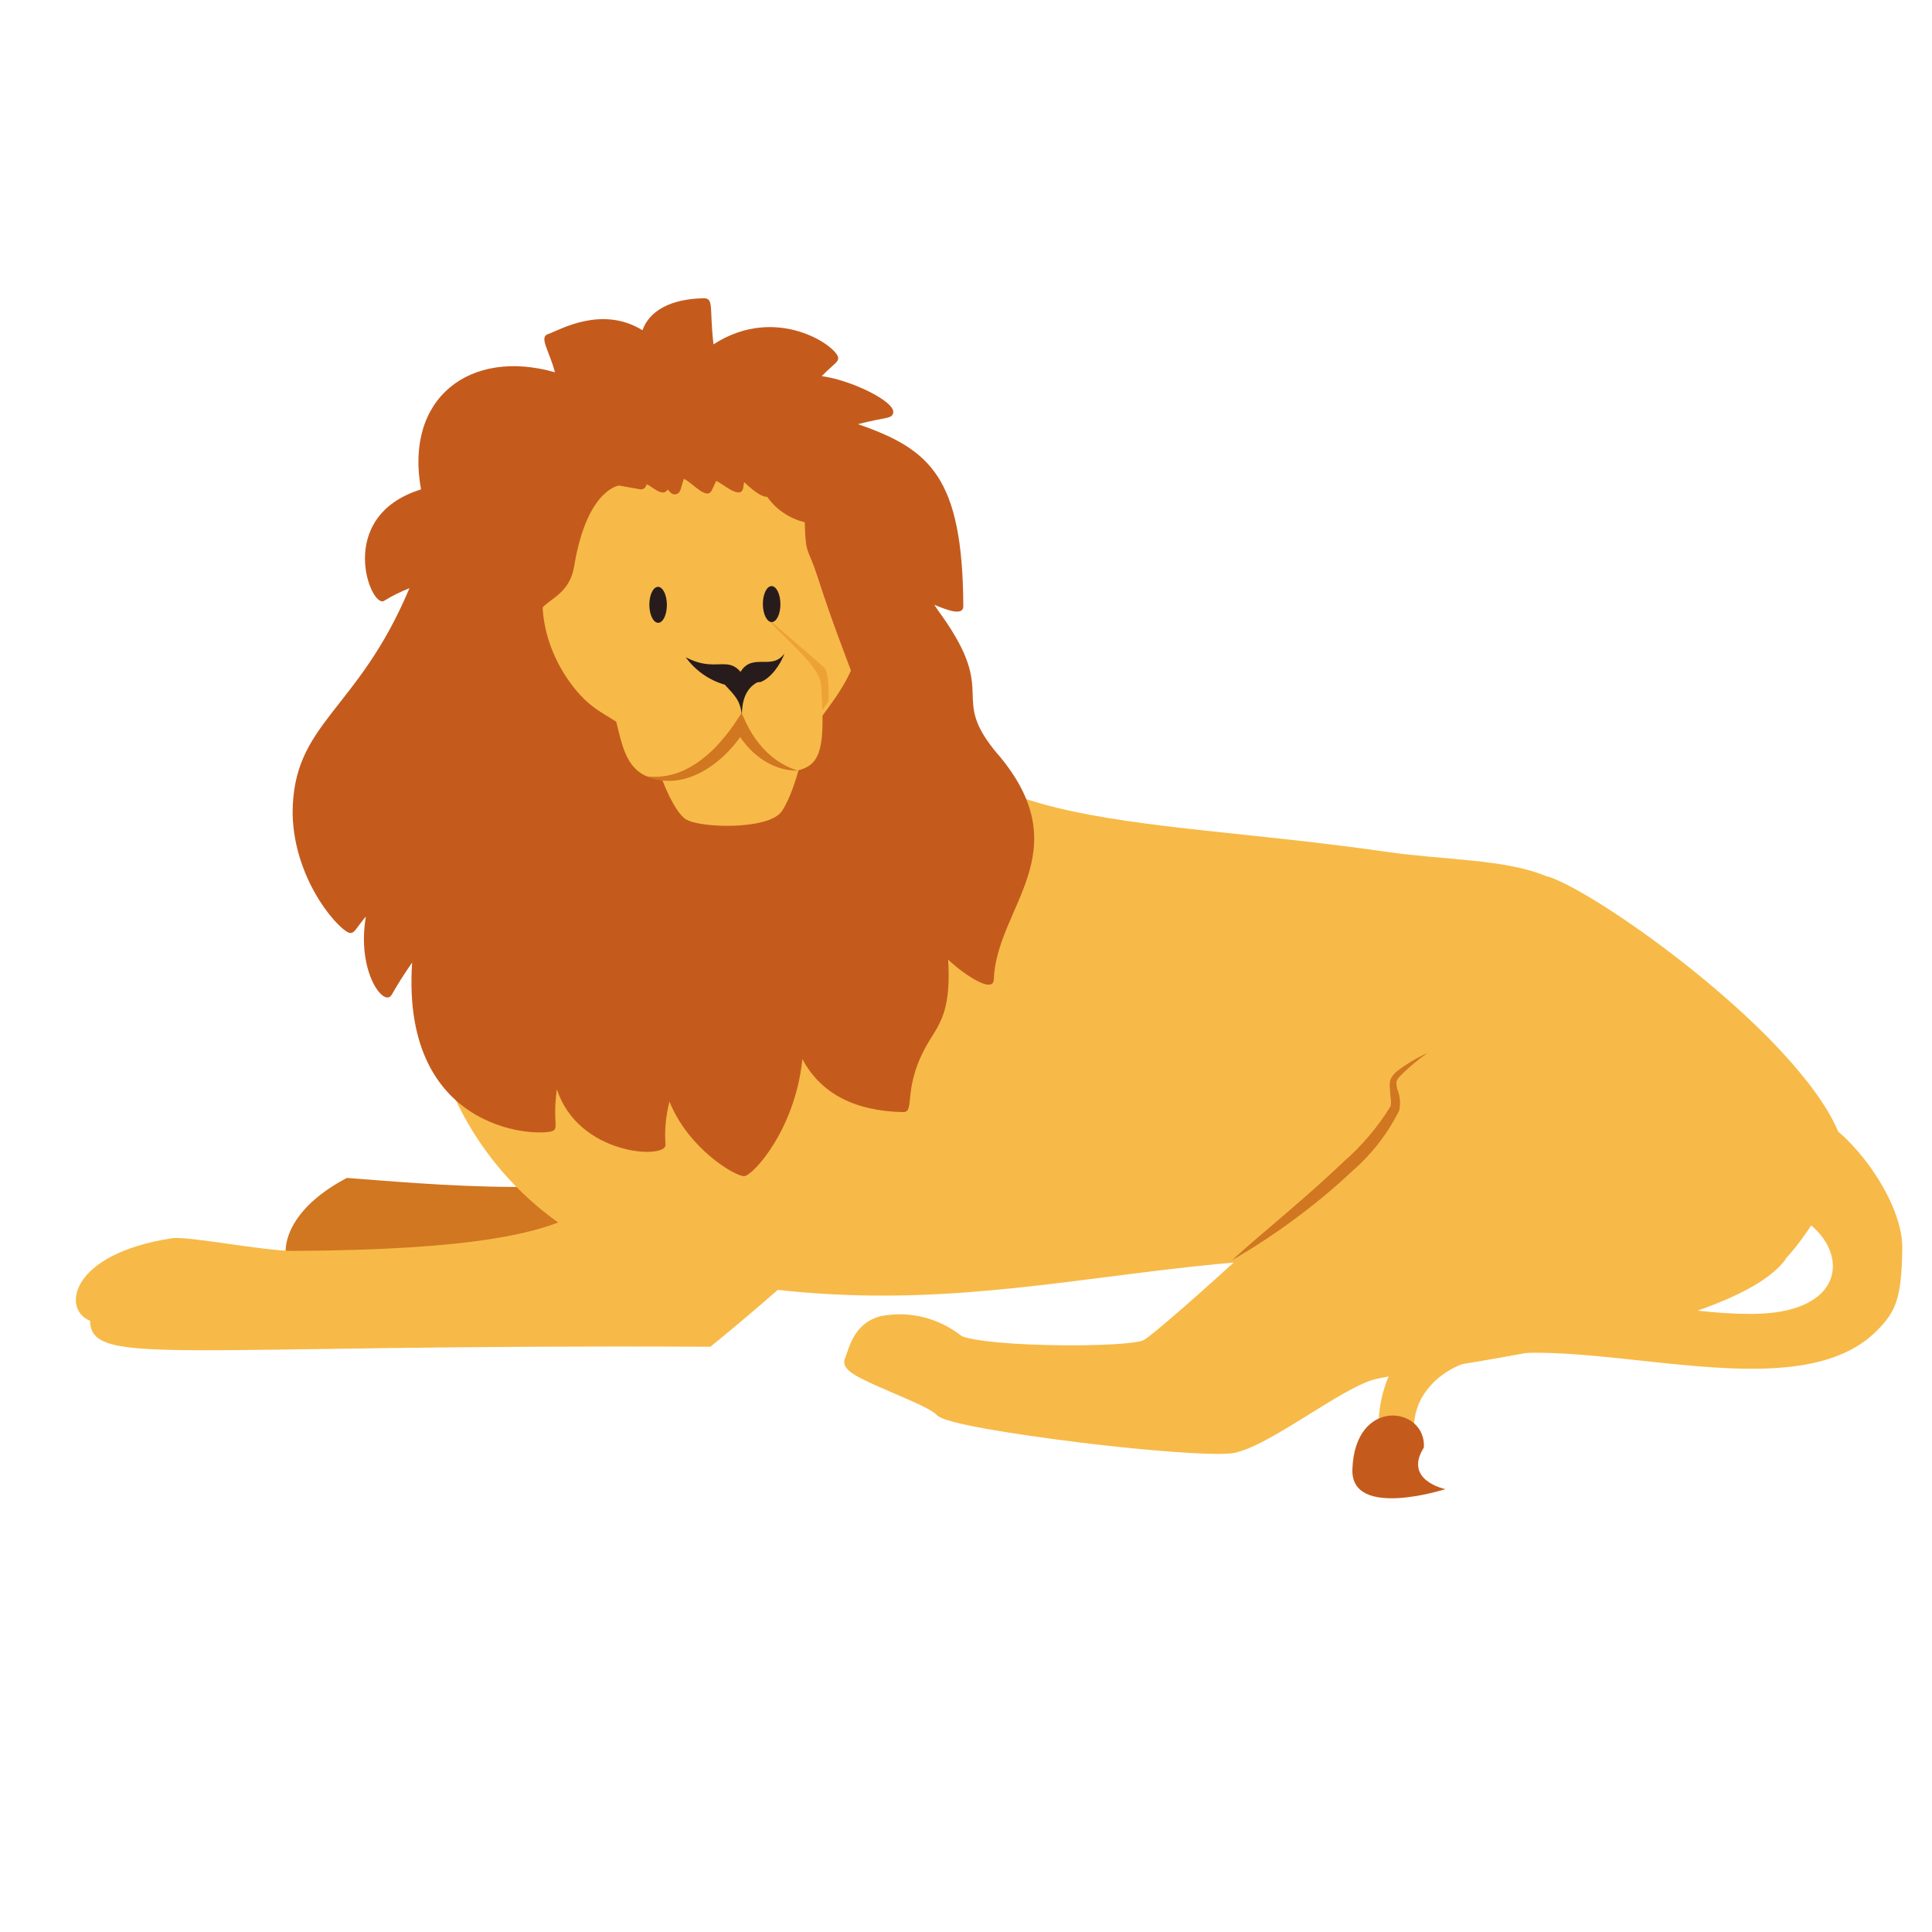 <?xml version="1.0" encoding="UTF-8"?>
<svg id="löwe" xmlns="http://www.w3.org/2000/svg" width="130" height="130" viewBox="0 0 130 130">
  <path d="M48.9,83.95h-.32s-3.82-5.18-3.82-5.18c.01-.01.03-.02.04-.04l-.6-.63c-2.98,2.82-16.18,1.5-20.86,1.16l-.11.06c-5.11,2.73-4.52,6.48-2.71,6.74.8,1.29,4.24,1.73,5.78,1.64,3.31-.19,18.95-2.86,21.82-2.87h.77s0-.87,0-.87Z" fill="#d17621" stroke-width="0"/>
  <path d="M121.56,72.73c-4.57-5.86-14.18-12.62-17.3-13.72l-.07-.03h-.09c-2.78-1.19-6.96-1.1-10.79-1.66-17.67-2.55-30.23-1.12-33.72-12.7l-.03-.11c-.84-.62-3.2-3.42-7-3.4-2.59.01-5.43,1.3-8.93,2.69-11.33,4.55-15.05,7.47-14.98,21.09-.09,10.17,7.3,19.22,17.46,20.9,22.73,4.78,34.44-4.73,60.09.35,9.42,1.87,12.38,2.58,17.2-6.25.53-.97,1.92-2.34-1.83-7.16Z" fill="#f7ba48" stroke-width="0"/>
  <path d="M62.47,75.7s0,0,0,0h0l-.37-.23c-.04.07-.08.13-.13.2l-18.61-1.12s0,0,0,0l-.4-.17c-2.27,5.38.85,9.66-23.2,9.79-1.96.02-7.15-1.02-8.2-.85-6.9,1.06-7.4,4.82-5.5,5.55.08,3.14,5.34,1.57,41.59,1.75h.15c3.85-3.12,12.42-10.47,15.03-14.69l-.37-.23Z" fill="#f7ba48" stroke-width="0"/>
  <path d="M119.46,84.21s-.02.03-.03.04l-22.89-12.83-.31-.3c-1.02,1.07-1.91,2.25-2.66,3.53l-.02.04c-.2.43-2.81,3.11-8.06,7.99-4.75,4.4-8.08,7.27-8.55,7.5-.45.22-2.91.4-6.26.33-3.91-.08-5.77-.44-6.03-.65l-.02-.02-.03-.02c-1.5-1.15-3.42-1.62-5.28-1.27h-.03c-1.6.4-2.05,1.74-2.32,2.54-.04.12-.08.24-.12.33-.25.63.61,1.08,1.07,1.32.6.31,1.42.67,2.22,1.01,1.13.48,2.54,1.09,2.86,1.43.14.15.4.43,3.35.96,1.64.29,3.85.62,6.22.91,3.48.43,7.34.78,9.36.78.49,0,.88-.02,1.12-.07,1.26-.25,3.1-1.39,5.05-2.6,1.56-.97,3.17-1.97,4.23-2.3.5-.16,2.07-.41,4.04-.74,7.31-1.19,20.91-3.4,23.79-7.4l-.71-.51Z" fill="#f7ba48" stroke-width="0"/>
  <path d="M96.13,70.8c-.68.47-1.32,1-1.9,1.59-.13.11-.22.25-.27.41,0,.17.02.35.07.51.18.45.22.94.12,1.41-.77,1.55-1.84,2.93-3.15,4.07-1.23,1.16-2.53,2.24-3.89,3.24-1.35,1-2.76,1.93-4.22,2.77,1.27-1.15,2.54-2.2,3.8-3.29s2.52-2.19,3.72-3.34c1.22-1.07,2.28-2.31,3.13-3.69.13-.17,0-.65,0-1.05-.04-.24-.04-.49,0-.73.09-.24.25-.45.45-.61.66-.51,1.39-.94,2.16-1.28Z" fill="#d17621" stroke-width="0"/>
  <path d="M67.16,50.78c-3.38-3.99.06-3.91-3.75-9.3-.19-.26-.37-.52-.54-.78.7.27,1.95.83,1.95.08-.05-8.66-2.22-10.55-7.09-12.24,1.89-.49,2.27-.34,2.37-.75.19-.76-2.86-2.23-4.81-2.48.9-.9,1.11-.93,1.11-1.22,0-.73-4.11-3.69-8.39-.92-.29-2.47.05-3.11-.67-3.1-2.18.04-3.64.82-4.11,2.15-2.76-1.7-5.59,0-6.33.25-.67.2.06,1.11.44,2.58-5.69-1.63-10.14,1.71-9.01,7.88-5.85,1.82-3.38,8.05-2.49,7.5.54-.33,1.11-.62,1.71-.85-3.51,8.38-7.89,9.02-7.86,15.21.11,4.65,3.33,8.04,3.9,7.99.29-.02.31-.25,1.03-1.11-.64,3.69,1.22,6.17,1.74,5.26.42-.74.88-1.46,1.37-2.16-.79,11.84,9.1,11.75,9.55,11.28.27-.29-.09-.63.19-2.76,1.45,4.48,7.38,4.73,7.31,3.74-.07-.97.02-1.96.27-2.9,1.26,3.14,4.37,5.01,5.02,5.01.56,0,3.44-3.11,3.92-7.88,1.22,2.3,3.49,3.5,6.77,3.57.9.03-.17-1.74,1.89-4.99.71-1.13,1.34-2.12,1.15-5.27.75.74,3.03,2.42,3.07,1.33.19-4.89,5.82-8.58.3-15.12Z" fill="#c45b1d" stroke-width="0"/>
  <path d="M43.13,44.94c.1,5.21,2.02,9.61,3.04,10.2s5.39.69,6.37-.47c.65-.77,2.48-5.21,1.69-11-.35-2.57-11.11.29-11.1,1.28Z" fill="#f7ba48" stroke-width="0"/>
  <path d="M49.56,43.54c-7.32-3.03-4.67,6.05-4.14,6.53s1.62,1.16,3.04.24c1.42-.93.98-1.23,2.84.22,1.16.91,2.04-1.13,2.04-1.13,1.38-2.56-2.16-7.06-3.77-5.86Z" fill="#353027" stroke-width="0"/>
  <path d="M47.05,49.02l-.77,1.59c.67.41,1.45.06,1.45.06l-.68-1.65Z" fill="#fcf4e0" stroke-width="0"/>
  <path d="M51.87,48.88l-.58,1.64c.77.64,1.38-.14,1.38-.14l-.79-1.5Z" fill="#fcf4e0" stroke-width="0"/>
  <path d="M38.8,34.34c-3.53,4.35-2.48,8.89-.32,11.75s3.53,1.57,6.56,6.31c6.94-9.43,6.16-2.29,7.73-.85.78-.76.09.16.85-1.01,1.52-2.36,3.96-4.75,4.02-7.01.29-10.73-10.94-18.92-18.83-9.19Z" fill="#f7ba48" stroke-width="0"/>
  <path d="M49.07,39.41s6.08,5.2,6.42,5.54.26,2.22.26,2.22l-2.14,3.16-4.54-10.93Z" fill="#eda334" stroke-width="0"/>
  <path d="M50.11,38.79c-.34,2.22,4.99,5.35,5.13,7.27.3,4.17,0,5.3-1.37,5.73s-3.76-1.8-4.02-2.57c0,0-2.82,2.91-4.1,3.08s-2.08,0-2.08,0c-2.68-.98-1.49-5.03-3.89-6.84" fill="#f7ba48" stroke-width="0"/>
  <path d="M49.84,45.19c.81-1.29,2.12-.04,2.95-1.23-.27.76-.93,1.68-1.61,1.93l-.22.02c-.82.44-1.04,1.32-1.04,2.21-.12-1.01-.46-1.3-1.15-2.05-1.06-.3-1.99-.96-2.63-1.85,1.93,1.04,2.78-.09,3.69.99Z" fill="#281b1b" stroke-width="0"/>
  <path d="M60.1,34.04c-4.73-5.25-4.47-5.07-4.67-5.13-9-2.68-8.56-2.63-8.77-2.57l-7.15,2.2c-.19.06.25-.33-7.26,7.84-.2.22-.07-.23.13,10.92,0,.21.17.38.38.39.92.04,3.1.06,3.51-.77,1.42-3.02-.12-5.62.22-6.02.55-.64,1.86-1.01,2.15-2.82.8-4.85,2.75-5.36,3-5.41l1.41.25c.38.07.46-.32.46-.33.35.11,1.09.92,1.41.35l.21.21c.1.1.24.14.37.1.35-.09.29-.45.52-1.03.58.27,1.54,1.48,1.88.76l.29-.62c.35.11,1.68,1.35,1.82.45l.06-.37c.91.87,1.34,1,1.55.99.61.86,1.5,1.46,2.53,1.71.05,2.27.22,1.69.83,3.58,2.74,8.46,3.51,7.7,2.82,12.4,1.09-.34,3.42-5.46,3.43-5.96l.14-5.66s-1.14-5.33-1.27-5.48Z" fill="#c45b1d" stroke-width="0"/>
  <path d="M53.65,51.86c-1.9-.01-3.43-1.36-4.21-2.88l.74.04c-1.39,2.34-4.14,4.31-6.69,3.21,3.78.5,6.17-3.97,6.41-4.25.22.41,1.07,3,3.76,3.87Z" fill="#d17621" stroke-width="0"/>
  <ellipse cx="51.92" cy="40.65" rx=".59" ry="1.21" transform="translate(-.21 .27) rotate(-.3)" fill="#281b1b" stroke-width="0"/>
  <ellipse cx="44.28" cy="40.7" rx=".59" ry="1.21" transform="translate(-.21 .23) rotate(-.3)" fill="#281b1b" stroke-width="0"/>
  <path d="M128,83.97c.04-3.4-4.03-8.83-7.19-9.42l-.17,5.18-1.4,1.48c4.97,1.04,6.38,7.16-1.34,7.2-.04,0-.08,0-.13,0-2.31,0-4.51-.33-6.64-.64-3.13-.46-6.36-.94-10.02-.41-5.57.82-8.34,4.46-8.35,8.63.24-.01-.88.05,2.38-.14.08-.87.32-1.72,1.12-2.62,5.35-6,23.51,2.88,30.03-3.69,1.27-1.28,1.67-2.16,1.71-5.56Z" fill="#f7ba48" stroke-width="0"/>
  <path d="M95.81,97.4c-1.41,2.22,1.45,2.8,1.45,2.8,0,0-6.38,2.05-6.26-1.33.16-4.91,4.97-4.24,4.81-1.47Z" fill="#c45b1d" stroke-width="0"/>
  <circle cx="120.13" cy="77.9" r="3.42" fill="#f7ba48" stroke-width="0"/>
</svg>